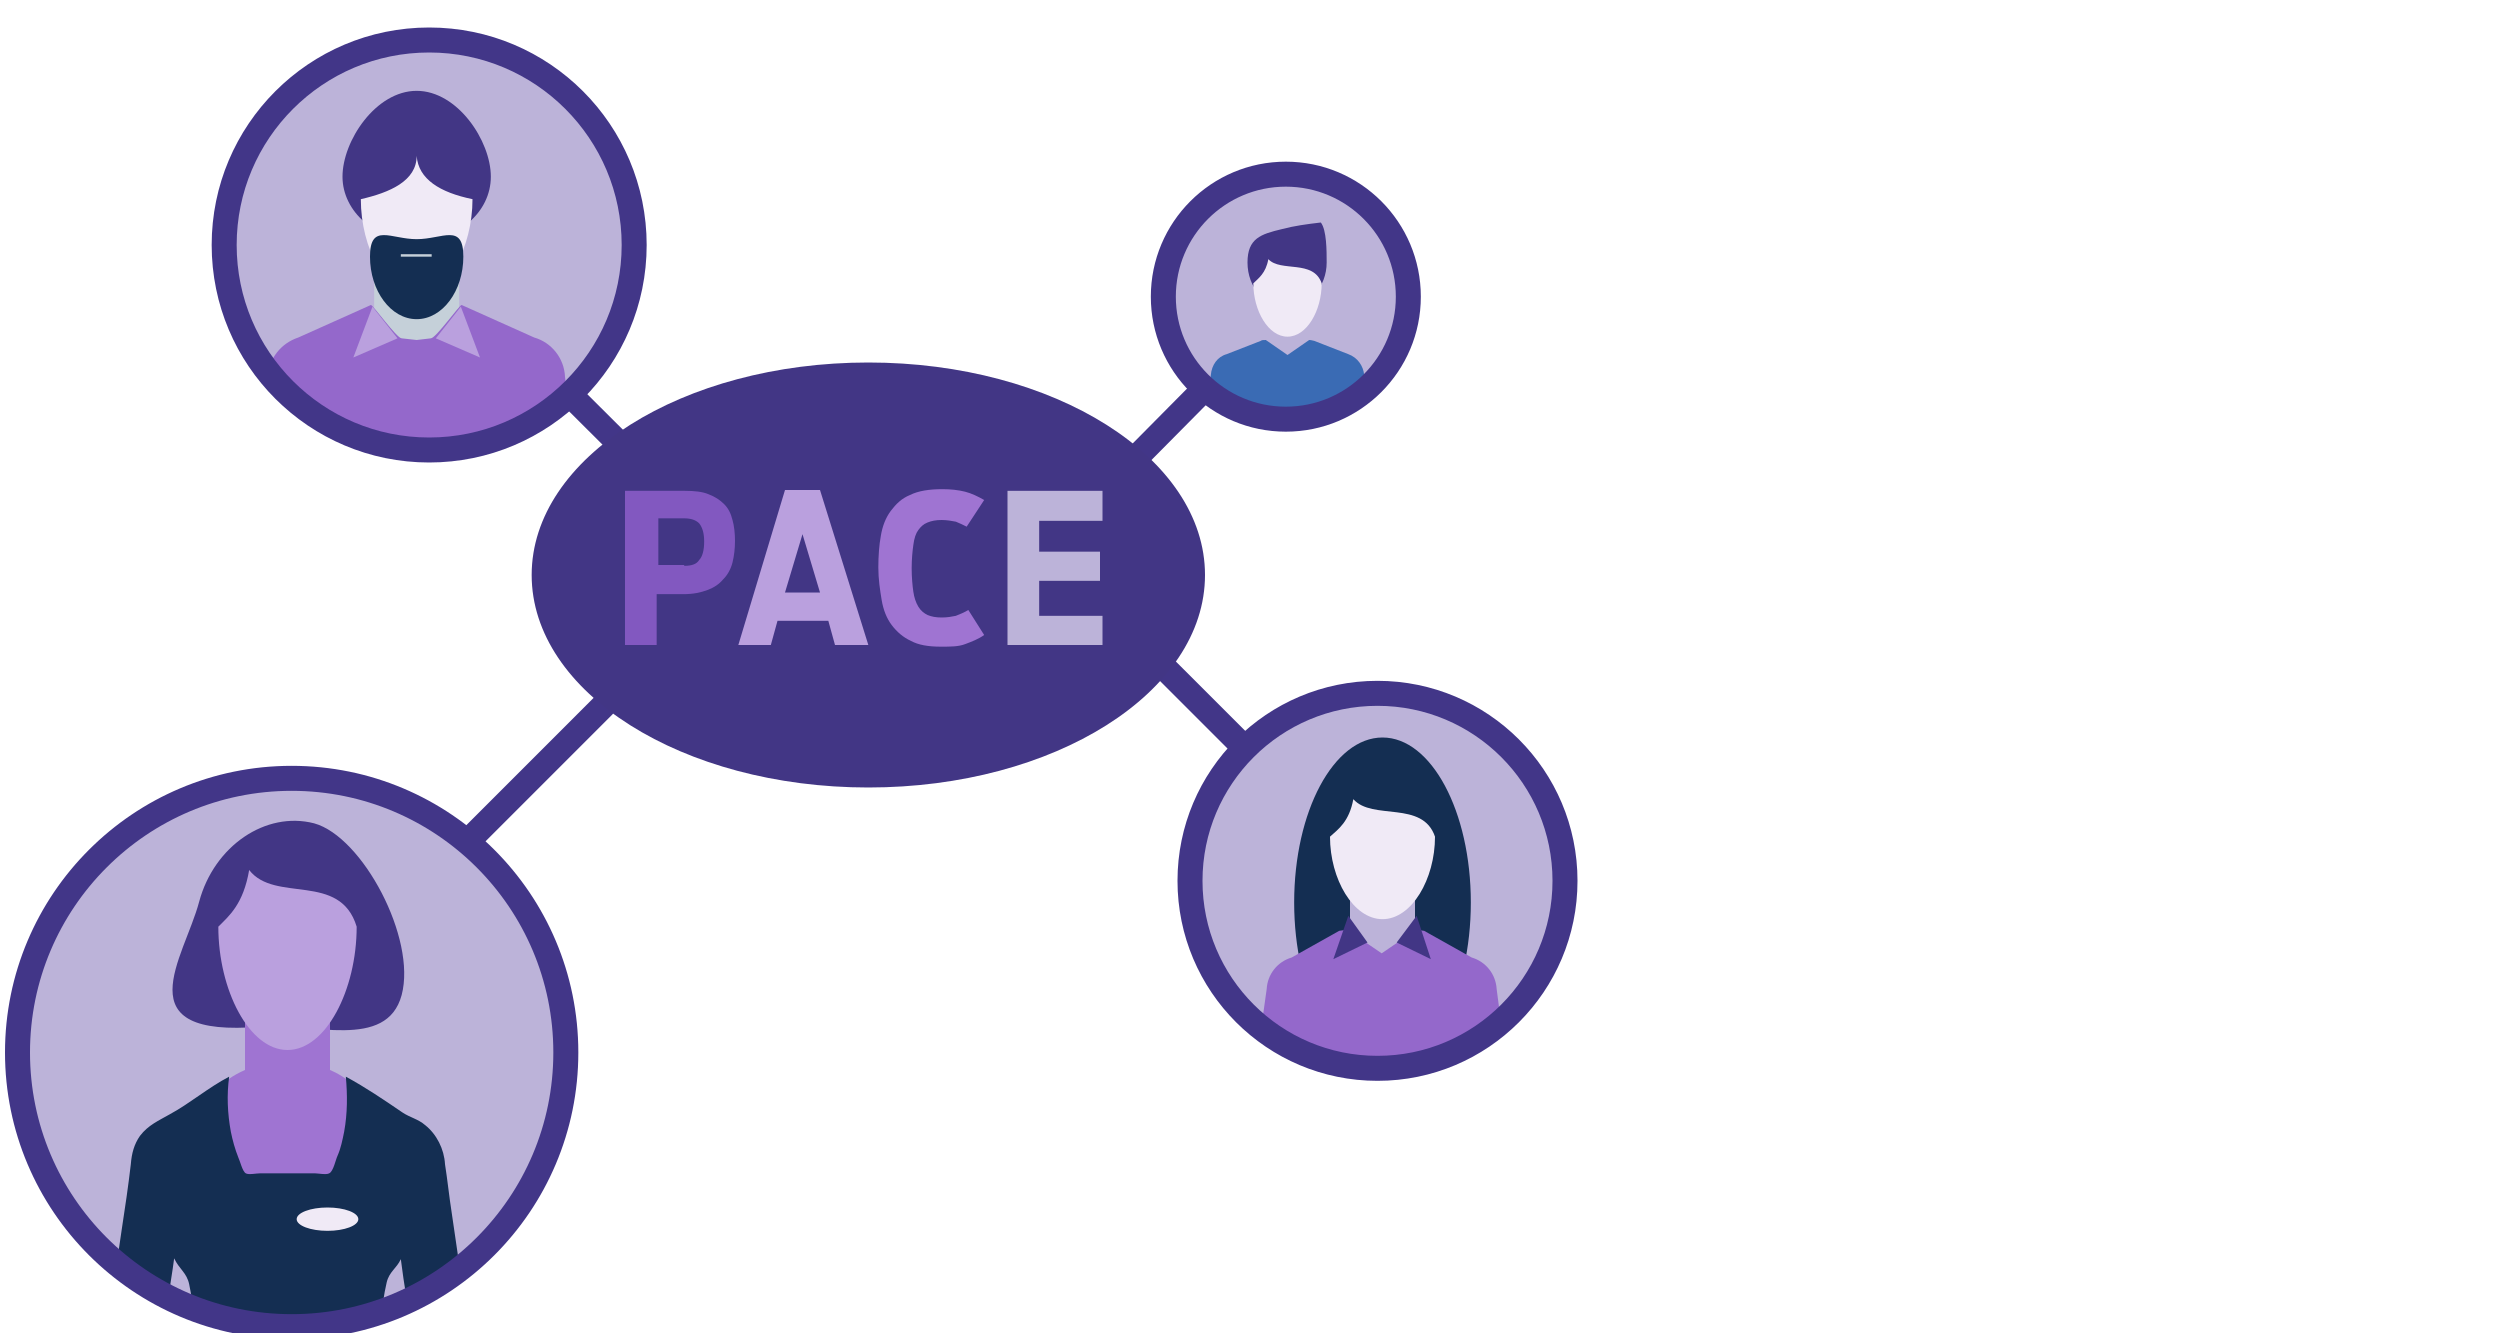 <?xml version="1.0" encoding="utf-8"?>
<!-- Generator: Adobe Illustrator 19.1.0, SVG Export Plug-In . SVG Version: 6.00 Build 0)  -->
<svg version="1.1" xmlns="http://www.w3.org/2000/svg" xmlns:xlink="http://www.w3.org/1999/xlink" x="0px" y="0px"
	 viewBox="0 0 300 160" style="enable-background:new 0 0 300 160;" xml:space="preserve">
<style type="text/css">
	.st0{fill:#3A6BB1;}
	.st1{fill:url(#SVGID_3_);}
	.st2{fill:#423680;}
	.st3{fill:#4882DB;}
	.st4{fill:#FFFFFF;}
	.st5{fill:#346CBC;}
	.st6{fill:#3F4348;}
	.st7{fill:none;}
	.st8{fill:#B6B6B6;}
	.st9{fill:url(#SVGID_4_);}
	.st10{fill:url(#SVGID_5_);}
	.st11{fill:url(#SVGID_6_);}
	.st12{fill:url(#SVGID_7_);}
	.st13{fill:url(#SVGID_8_);}
	.st14{fill:url(#SVGID_9_);}
	.st15{fill:url(#SVGID_10_);}
	.st16{fill:url(#SVGID_11_);}
	.st17{fill:url(#SVGID_12_);}
	.st18{fill:url(#SVGID_13_);}
	.st19{fill:url(#SVGID_14_);}
	.st20{fill:url(#SVGID_15_);}
	.st21{fill:url(#SVGID_16_);}
	.st22{fill:url(#SVGID_17_);}
	.st23{fill:url(#SVGID_18_);}
	.st24{fill:url(#SVGID_19_);}
	.st25{fill:url(#SVGID_20_);}
	.st26{fill:url(#SVGID_21_);}
	.st27{fill:url(#SVGID_22_);}
	.st28{fill:url(#SVGID_23_);}
	.st29{fill:url(#SVGID_24_);}
	.st30{fill:url(#SVGID_25_);}
	.st31{fill:url(#SVGID_26_);}
	.st32{fill:url(#SVGID_27_);}
	.st33{fill:url(#SVGID_28_);}
	.st34{fill:#575756;}
	.st35{fill:url(#SVGID_29_);}
	.st36{fill:url(#SVGID_30_);}
	.st37{fill:url(#SVGID_31_);}
	.st38{fill:url(#SVGID_32_);}
	.st39{fill:url(#SVGID_33_);}
	.st40{fill:#20242A;}
	.st41{fill:#3380D2;}
	.st42{fill:#A1007E;}
	.st43{fill:#5F469F;}
	.st44{fill:#FFA800;}
	.st45{fill:none;stroke:#A590D3;stroke-width:3;stroke-linecap:round;stroke-miterlimit:10;}
	.st46{fill:#9F74D2;}
	.st47{fill:#423688;}
	.st48{fill:#BCB3D9;}
	.st49{fill:#F0EAF6;}
	.st50{fill:#142E52;}
	.st51{fill:#BAA0DE;}
	.st52{fill:#423685;}
	.st53{fill:#8258C0;}
	.st54{fill:#9468CB;stroke:#9F74D2;stroke-width:2;stroke-linecap:round;stroke-miterlimit:10;}
	.st55{fill:none;stroke:#423688;stroke-width:2;stroke-linecap:round;stroke-miterlimit:10;}
	.st56{fill:none;stroke:#A590D3;stroke-width:2;stroke-linecap:round;stroke-miterlimit:10;}
	.st57{fill:none;stroke:#9468CB;stroke-width:2;stroke-linecap:round;stroke-miterlimit:10;}
	.st58{fill:none;stroke:#4882DB;stroke-width:2;stroke-linecap:round;stroke-miterlimit:10;}
	.st59{fill:none;stroke:#346CBC;stroke-width:2;stroke-linecap:round;stroke-miterlimit:10;}
	.st60{fill:#A590D3;stroke:#3A6BB4;stroke-width:0.75;stroke-miterlimit:10;}
	.st61{fill:none;stroke:#BCB3D9;stroke-miterlimit:10;}
	.st62{fill:none;stroke:#423688;stroke-width:3;stroke-linecap:round;stroke-miterlimit:10;}
	.st63{clip-path:url(#SVGID_39_);}
	.st64{fill:#C5D0D9;}
	.st65{fill:#3A6BB4;}
	.st66{clip-path:url(#SVGID_41_);}
	.st67{fill:#9468CB;}
	.st68{clip-path:url(#SVGID_43_);}
	.st69{clip-path:url(#SVGID_45_);}
	.st70{fill:#D0D8DF;}
	.st71{fill:#AD3547;}
	.st72{clip-path:url(#SVGID_47_);}
	.st73{opacity:0.95;fill:#D3D5D8;}
	.st74{clip-path:url(#SVGID_51_);}
	.st75{clip-path:url(#SVGID_53_);}
	.st76{clip-path:url(#SVGID_55_);}
	.st77{clip-path:url(#SVGID_57_);}
	.st78{display:none;}
	.st79{display:inline;opacity:0.5;}
	.st80{fill:#CDCDCD;stroke:#CA1E79;stroke-width:0.588;stroke-miterlimit:10;}
	.st81{fill:#CDCDCD;stroke:#CA1E79;stroke-width:0.56;stroke-miterlimit:10;}
</style>
<g id="BG">
</g>
<g id="Layer_1">
	<g>
		<line class="st62" x1="72.4" y1="84.7" x2="51.1" y2="106"/>
		<line class="st62" x1="153.7" y1="37.4" x2="132.4" y2="58.9"/>
		<line class="st62" x1="138.9" y1="79.3" x2="160.2" y2="100.6"/>
		<line class="st62" x1="83" y1="61.9" x2="56.8" y2="35.8"/>
		<g>
			<defs>
				<circle id="SVGID_50_" cx="154.3" cy="35.6" r="14.7"/>
			</defs>
			<use xlink:href="#SVGID_50_"  style="overflow:visible;fill:#BCB3D9;"/>
			<clipPath id="SVGID_2_">
				<use xlink:href="#SVGID_50_"  style="overflow:visible;"/>
			</clipPath>
			<g style="clip-path:url(#SVGID_2_);">
				<path class="st52" d="M149.7,31.5c0-2.9,1.6-3.4,4.1-4c1.5-0.4,3-0.6,4.7-0.8c0.7,0.9,0.7,3.4,0.7,4.8c0,2.9-2.1,5.3-4.7,5.3
					C151.8,36.9,149.7,34.5,149.7,31.5z"/>
				<rect x="151.9" y="36.9" class="st48" width="5.1" height="8.1"/>
				<path class="st49" d="M158.6,34c0,3.3-1.8,6.4-4.1,6.4c-2.3,0-4.1-3.1-4.1-6.4c0.6-0.6,1.5-1.2,1.8-2.9
					C153.7,32.7,157.6,31.1,158.6,34z"/>
				<path class="st64" d="M142.5,69.4c0,0,0.1,1.7,1.5,2s1.6-0.3,1.6-0.3l-1.2-1.6l0.4-1.5l0.3,1.7c0,0,0.2,0.3,0.4,0.3
					c0.3,0,0.3-0.5,0.3-0.5s0.2-1.8-0.2-2.6c-0.4-0.8-0.8-1.3-0.8-1.3h-2L142.5,69.4z"/>
				<path class="st64" d="M164.1,65.6L164.1,65.6c0,0-0.4,0.5-0.8,1.3c-0.4,0.8-0.2,2.6-0.2,2.6s0,0.4,0.3,0.5
					c0.3,0,0.4-0.3,0.4-0.3l0.3-1.7l0.4,1.5l-1.2,1.6c0,0,0.2,0.6,1.6,0.3c1.4-0.3,1.5-2,1.5-2l-0.3-3.8H164.1z"/>
				<path class="st65" d="M163.7,45c-0.1-1.1-0.8-2.1-1.9-2.5l-4.1-1.6c-0.1,0-0.3-0.1-0.6-0.1l-2.6,1.8l-2.6-1.8
					c-0.3,0-0.5,0-0.6,0.1l-4.1,1.6c-1.1,0.3-1.8,1.3-1.9,2.5l-2.4,20.6h2l1.8-7.2l0.9-6.5h13.8l0.9,6.5l1.8,7.2h2.1L163.7,45z"/>
				<g>
					<path class="st50" d="M160.3,101h-0.2c-1.2,0-2.3-0.7-2.3-1.5V96c0-0.8,1-1.5,2.3-1.5h0.2c1.2,0,1.1,0.7,1.1,1.5l1.1,3.6
						C162.5,100.4,161.5,101,160.3,101z"/>
					<path class="st50" d="M148.6,101h0.2c1.2,0,2.3-0.7,2.3-1.5V96c0-0.8-1-1.5-2.3-1.5h-0.2c-1.2,0-1.1,0.7-1.1,1.5l-1.1,3.6
						C146.4,100.4,147.4,101,148.6,101z"/>
				</g>
				<polyline class="st65" points="162.3,46.4 161,54.8 161.1,66.2 147.8,66.2 147.9,54.8 146.6,46.4 				"/>
				<polygon class="st64" points="161.6,80 161.1,63 158.1,63 155.3,63 153.6,63 150.8,63 147.8,63 147.3,80 147,97 151.1,97 
					153.8,77.2 154.5,71.2 155.1,77.2 157.8,97 161.9,97 				"/>
			</g>
			<use xlink:href="#SVGID_50_"  style="overflow:visible;fill:none;stroke:#423688;stroke-width:3;stroke-miterlimit:10;"/>
		</g>
		<g>
			<defs>
				<circle id="SVGID_52_" cx="51.5" cy="29.4" r="24.6"/>
			</defs>
			<use xlink:href="#SVGID_52_"  style="overflow:visible;fill:#BCB3D9;"/>
			<clipPath id="SVGID_3_">
				<use xlink:href="#SVGID_52_"  style="overflow:visible;"/>
			</clipPath>
			<g style="clip-path:url(#SVGID_3_);">
				<path class="st52" d="M41.1,21.2c0-4.3,4-10.3,8.9-10.3s8.9,6,8.9,10.3s-4,7.7-8.9,7.7S41.1,25.4,41.1,21.2z"/>
				<rect x="44.9" y="32" class="st64" width="10.2" height="10.5"/>
				<path class="st49" d="M56.7,23.9c0,5.8-3,11.4-6.7,11.4c-3.7,0-6.7-5.5-6.7-11.4c3.5-0.8,6.7-2.2,6.7-5.2
					C50.2,21.5,52.8,23.1,56.7,23.9z"/>
				<path class="st64" d="M26.9,92.2c0,0,0.2,3.2,2.9,3.8s3-0.6,3-0.6l-2.3-3l0.8-2.8l0.7,3.2c0,0,0.3,0.7,0.9,0.6
					c0.5-0.1,0.5-0.9,0.5-0.9s0.3-3.4-0.5-5c-0.8-1.5-1.6-2.6-1.6-2.6h-3.9L26.9,92.2z"/>
				<path class="st64" d="M68.5,84.9L68.5,84.9c0.1,0-0.7,1-1.5,2.6c-0.8,1.5-0.5,5-0.5,5s0,0.9,0.5,0.9c0.5,0.1,0.9-0.6,0.9-0.6
					l0.7-3.2l0.8,2.8l-2.3,3c0,0,0.3,1.2,3,0.6c2.7-0.6,2.9-3.8,2.9-3.8l-0.5-7.3H68.5z"/>
				<path class="st67" d="M67.8,45.2c-0.1-2.2-1.6-4.1-3.7-4.7l-8.7-3.9c-0.2-0.1-3.1,4-3.7,4L50,40.8l-1.8-0.2
					c-0.6,0-3.5-4.1-3.7-4l-8.7,3.9c-2.1,0.7-3.5,2.5-3.7,4.7l-4.7,39.7h3.9l3.5-13.8l1.7-12.5h26.7l1.7,12.5l3.5,13.8h4L67.8,45.2z
					"/>
				<g>
					<path class="st50" d="M61.2,153.2h-0.4c-2.4,0-4.4-1.3-4.4-2.9v-6.9c0-1.6,2-2.9,4.4-2.9h0.4c2.4,0,2.2,1.3,2.2,2.9l2.2,6.9
						C65.6,151.9,63.6,153.2,61.2,153.2z"/>
					<path class="st50" d="M38.8,153.2h0.4c2.4,0,4.4-1.3,4.4-2.9v-6.9c0-1.6-2-2.9-4.4-2.9h-0.4c-2.4,0-2.2,1.3-2.2,2.9l-2.2,6.9
						C34.4,151.9,36.4,153.2,38.8,153.2z"/>
				</g>
				<path class="st50" d="M55.6,30.8c0,4.1-2.5,7.5-5.6,7.5s-5.6-3.4-5.6-7.5s2.5-2.1,5.6-2.1S55.6,26.7,55.6,30.8z"/>
				<polyline class="st64" points="51.8,30.5 51.8,30.8 48.1,30.8 48.1,30.5 				"/>
				<g>
					<polygon class="st51" points="44.7,36.8 47.7,40.6 42.4,42.9 					"/>
					<polygon class="st51" points="55.3,36.8 52.3,40.6 57.6,42.9 					"/>
				</g>
			</g>
			<use xlink:href="#SVGID_52_"  style="overflow:visible;fill:none;stroke:#423688;stroke-width:3;stroke-miterlimit:10;"/>
		</g>
		<g>
			<defs>
				<circle id="SVGID_54_" cx="165.3" cy="105.7" r="22.5"/>
			</defs>
			<use xlink:href="#SVGID_54_"  style="overflow:visible;fill:#BCB3D9;"/>
			<clipPath id="SVGID_4_">
				<use xlink:href="#SVGID_54_"  style="overflow:visible;"/>
			</clipPath>
			<g style="clip-path:url(#SVGID_4_);">
				<ellipse class="st50" cx="165.9" cy="108.3" rx="10.6" ry="19.8"/>
				<rect x="162" y="104.8" class="st48" width="7.8" height="12.5"/>
				<path class="st49" d="M172.2,100.4c0,5.1-2.8,9.9-6.3,9.9c-3.5,0-6.3-4.8-6.3-9.9c1-0.9,2.3-1.8,2.8-4.5
					C164.7,98.5,170.7,96,172.2,100.4z"/>
				<polygon class="st65" points="176,171.2 175.3,143.5 171,143.5 167.1,143.5 164.7,143.5 160.7,143.5 156.4,143.5 155.7,171.2 
					155.3,198.9 161.1,198.9 165,166.5 165.9,156.7 166.8,166.5 170.6,198.9 176.5,198.9 				"/>
				<path class="st64" d="M147.3,155.9c0,0,0.2,2.6,2.4,3.1c2.2,0.5,2.5-0.5,2.5-0.5l-1.9-2.5l0.6-2.3l0.5,2.6c0,0,0.3,0.5,0.7,0.5
					c0.4-0.1,0.4-0.7,0.4-0.7s0.3-2.8-0.4-4c-0.6-1.2-1.3-2.1-1.3-2.1h-3.1L147.3,155.9z"/>
				<path class="st64" d="M180.8,150L180.8,150c0.1,0-0.6,0.8-1.2,2.1c-0.6,1.2-0.4,4-0.4,4s0,0.7,0.4,0.7c0.4,0.1,0.7-0.5,0.7-0.5
					l0.5-2.6l0.6,2.3l-1.9,2.5c0,0,0.3,1,2.5,0.5c2.2-0.5,2.4-3.1,2.4-3.1L184,150H180.8z"/>
				<path class="st67" d="M179.6,118.7c-0.1-1.8-1.3-3.3-3-3.8l-5.7-3.2c-0.1,0-0.5-0.1-1-0.1l-4.1,2.8l-4.1-2.8
					c-0.5,0-0.9,0.1-1,0.1l-5.7,3.2c-1.7,0.5-2.9,2-3,3.8l-4.4,31.3h3.1l2.8-11.2l2-14.1h20.2l2,14.1l2.8,11.2h3.2L179.6,118.7z"/>
				<polyline class="st67" points="178.1,120.3 174.1,127.2 176.2,150.9 155.5,150.9 157.7,127.2 153.6,120.3 				"/>
				<g>
					<polygon class="st52" points="161.8,109.9 164.1,113.1 160,115.1 					"/>
					<polygon class="st52" points="170,109.9 167.6,113.1 171.7,115.1 					"/>
				</g>
			</g>
			<use xlink:href="#SVGID_54_"  style="overflow:visible;fill:none;stroke:#423688;stroke-width:3;stroke-miterlimit:10;"/>
		</g>
		<g>
			<defs>
				<circle id="SVGID_56_" cx="35" cy="126.3" r="32.9"/>
			</defs>
			<use xlink:href="#SVGID_56_"  style="overflow:visible;fill:#BCB3D9;"/>
			<clipPath id="SVGID_5_">
				<use xlink:href="#SVGID_56_"  style="overflow:visible;"/>
			</clipPath>
			<g style="clip-path:url(#SVGID_5_);">
				<path class="st52" d="M48.2,119.4c-1.8,6.7-10.9,3.3-16.9,3.8c-16.6,1.4-9.2-8.2-7.4-15c1.8-6.7,8-10.9,13.8-9.4
					C43.5,100.4,50,112.6,48.2,119.4z"/>
				<path class="st46" d="M44.2,134.1c0-2.4-1.8-4.5-4.6-5.7v-10.3H29.4v10.3c-2.8,1.2-4.7,3.3-4.7,5.7s4.7,12.4,4.7,12.4h10.2
					C39.6,146.4,44.2,136.5,44.2,134.1z"/>
				<path class="st51" d="M42.8,111.2c0,7.6-3.7,14.8-8.3,14.8s-8.3-7.2-8.3-14.8c1.3-1.3,3-2.7,3.7-6.8
					C33,108.4,40.8,104.6,42.8,111.2z"/>
				<path class="st70" d="M10.1,178.8c-0.4,2.8-0.8,5.6-1.2,8.4l-0.7,9c0,0,0.2,4,3.6,4.7c3.3,0.7,3.7-0.7,3.7-0.7l-2.8-3.7l1-3.5
					l0.8,3.9c0,0,0.4,0.8,1.1,0.7c0.7-0.1,0.7-1.1,0.7-1.1s0.4-4.2-0.6-6.1c-1-1.9-1.9-3.2-1.9-3.2h-0.3c0.6-0.2,0.5-0.8,0.7-1.5
					c0.9-3.6,1.8-7.1,2.7-10.7c1.3-5,2-9.9,2.7-15c0.2-1.4,0.4-2.7,0.6-4.1h-6.8C12.3,163.5,11.2,171.1,10.1,178.8z"/>
				<path class="st70" d="M55.3,157.4c4-3.6,7.6-6.7,11.9-9.8c0.4-0.3,1.6-1.5,2.1-1.4l-0.1-0.1l0.1,0.1c0,0,0,0,0,0
					c0-0.1,0.1-1.6,0.5-3.7c0.5-2.1,3.5-5,3.5-5s0.7-0.8,1.2-0.5c0.6,0.4,0.3,1.2,0.3,1.2l-1.9,3.5l3-2l0.2-4.7c0,0,1.3-0.9,3.3,1.8
					c2.1,2.7-0.3,5.9-0.3,5.9l-6.3,6.5c-7,6.3-11.8,11.5-18.3,17.6c-1.1,1-4,0.7-4.3-0.7l-1.8-10.3"/>
				<path class="st50" d="M54.2,145.5c-0.3-1.9-0.5-3.9-0.8-5.8c-0.1-1.8-1-3.6-2.4-4.7c-0.8-0.7-1.8-0.9-2.7-1.5
					c-2.2-1.5-4.4-3-6.8-4.3c0.2,2.2,0.2,4.4-0.2,6.6c-0.2,1-0.4,2-0.8,2.9c-0.2,0.4-0.5,1.9-1,2.1c-0.3,0.2-1.4,0-1.7,0
					c-1.1,0-2.2,0-3.3,0c-1.1,0-2.2,0-3.3,0c-0.4,0-1.4,0.2-1.7,0c-0.4-0.2-0.7-1.5-0.9-1.9c-0.4-1-0.7-2.1-0.9-3.1
					c-0.4-2.2-0.5-4.4-0.2-6.6c-2.5,1.3-4.7,3.2-7.1,4.5c-1.4,0.8-2.6,1.3-3.6,2.6c-0.7,1-1,2.1-1.1,3.4c-0.3,2.6-0.7,5.3-1.1,7.9
					c-0.4,2.7-0.8,5.5-1.2,8.2h6.8c0.2-1.6,0.5-3.2,0.7-4.8c0.6,1.3,1.5,1.7,1.8,3.1c0.3,1.4,0.5,2.9,0.6,4.4
					c0.2,2.5,0.7,5.2,0.6,7.7c-0.1,2.3-0.8,4.7-1.1,7c-0.4,2.4-0.9,4.3-1.6,6.6c-2.6,8-3.1,16.6-0.6,24.7c1.1,3.6,2.2,7,2.5,10.8
					c0.2,3,0.1,5.9,0.1,8.9c0,0.3-0.2,2.1,0,2.4c0.2,0.1,1.2,0,1.4,0c2.6,0,5.1,0,7.7,0c3,0,6,0,9,0c1.1,0,2.1,0,3.2,0
					c0.2,0,1.2,0.1,1.4,0c0.3-0.3,0-2.1,0-2.5c0-1.4,0-2.9,0-4.3c0-3.6,0.2-7.1,1.1-10.6c0.9-3.4,2.2-6.5,2.7-10
					c0.7-4.8,0.6-9.9-0.4-14.7c-0.6-2.8-1.9-5.6-2.5-8.4c-0.5-2.5-0.8-5.1-1.2-7.6c-0.3-1.9-0.3-3.4-0.2-5.3c0.2-3.1,0.3-6.3,1-9.3
					c0.3-1.3,1.2-1.7,1.7-2.8c0.2,1.5,0.4,3.1,0.7,4.6h6.9C55.2,152.4,54.7,148.9,54.2,145.5z"/>
				<ellipse class="st49" cx="39.3" cy="146.3" rx="3.7" ry="1.4"/>
			</g>
			<use xlink:href="#SVGID_56_"  style="overflow:visible;fill:none;stroke:#423688;stroke-width:3;stroke-miterlimit:10;"/>
		</g>
		<ellipse class="st52" cx="104.2" cy="69" rx="40.4" ry="25.5"/>
		<g>
			<path class="st53" d="M75.1,58.9h7.1c1.1,0,2.1,0.1,2.8,0.4c0.8,0.3,1.4,0.7,1.9,1.2c0.5,0.5,0.8,1.1,1,1.9
				c0.2,0.7,0.3,1.6,0.3,2.5c0,0.9-0.1,1.8-0.3,2.6c-0.2,0.8-0.6,1.5-1.1,2c-0.5,0.6-1.1,1-1.9,1.3c-0.8,0.3-1.7,0.5-2.9,0.5h-3.2
				v6.1h-3.8V58.9z M82.1,67.9c0.9,0,1.5-0.2,1.8-0.7c0.4-0.4,0.6-1.2,0.6-2.2c0-1-0.2-1.7-0.6-2.2c-0.4-0.4-1-0.6-1.8-0.6h-3.1v5.6
				H82.1z"/>
			<path class="st51" d="M94.2,58.8h4.2l5.8,18.6h-4l-0.8-2.9h-6.1l-0.8,2.9h-3.9L94.2,58.8z M98.4,71.1l-2.1-7l-2.1,7H98.4z"/>
			<path class="st46" d="M112.9,77.6c-1.5,0-2.7-0.2-3.6-0.7c-0.9-0.4-1.7-1.1-2.3-1.9c-0.6-0.8-1-1.8-1.2-3
				c-0.2-1.2-0.4-2.5-0.4-3.9c0-1.4,0.1-2.7,0.3-3.8c0.2-1.2,0.6-2.2,1.2-3c0.6-0.8,1.3-1.5,2.3-1.9c1-0.5,2.3-0.7,3.9-0.7
				c1,0,1.9,0.1,2.7,0.3c0.8,0.2,1.6,0.6,2.3,1l-2.1,3.2c-0.4-0.2-0.8-0.4-1.3-0.6c-0.5-0.1-1.1-0.2-1.7-0.2c-0.7,0-1.2,0.1-1.7,0.3
				c-0.5,0.2-0.8,0.5-1.1,0.9c-0.3,0.4-0.5,1-0.6,1.8c-0.1,0.7-0.2,1.7-0.2,2.8c0,1.1,0.1,2.1,0.2,2.8c0.1,0.7,0.3,1.3,0.6,1.8
				c0.3,0.5,0.7,0.8,1.1,1c0.5,0.2,1,0.3,1.7,0.3c0.7,0,1.2-0.1,1.7-0.2c0.5-0.2,1-0.4,1.5-0.7l1.9,3c-0.7,0.5-1.5,0.8-2.3,1.1
				S114.1,77.6,112.9,77.6z"/>
			<path class="st48" d="M120.9,58.9h11.4v3.6h-7.6v3.7h7.3v3.5h-7.3v4.2h7.6v3.5h-11.4V58.9z"/>
		</g>
	</g>
</g>
<g id="GUIDES" class="st78">
</g>
</svg>
